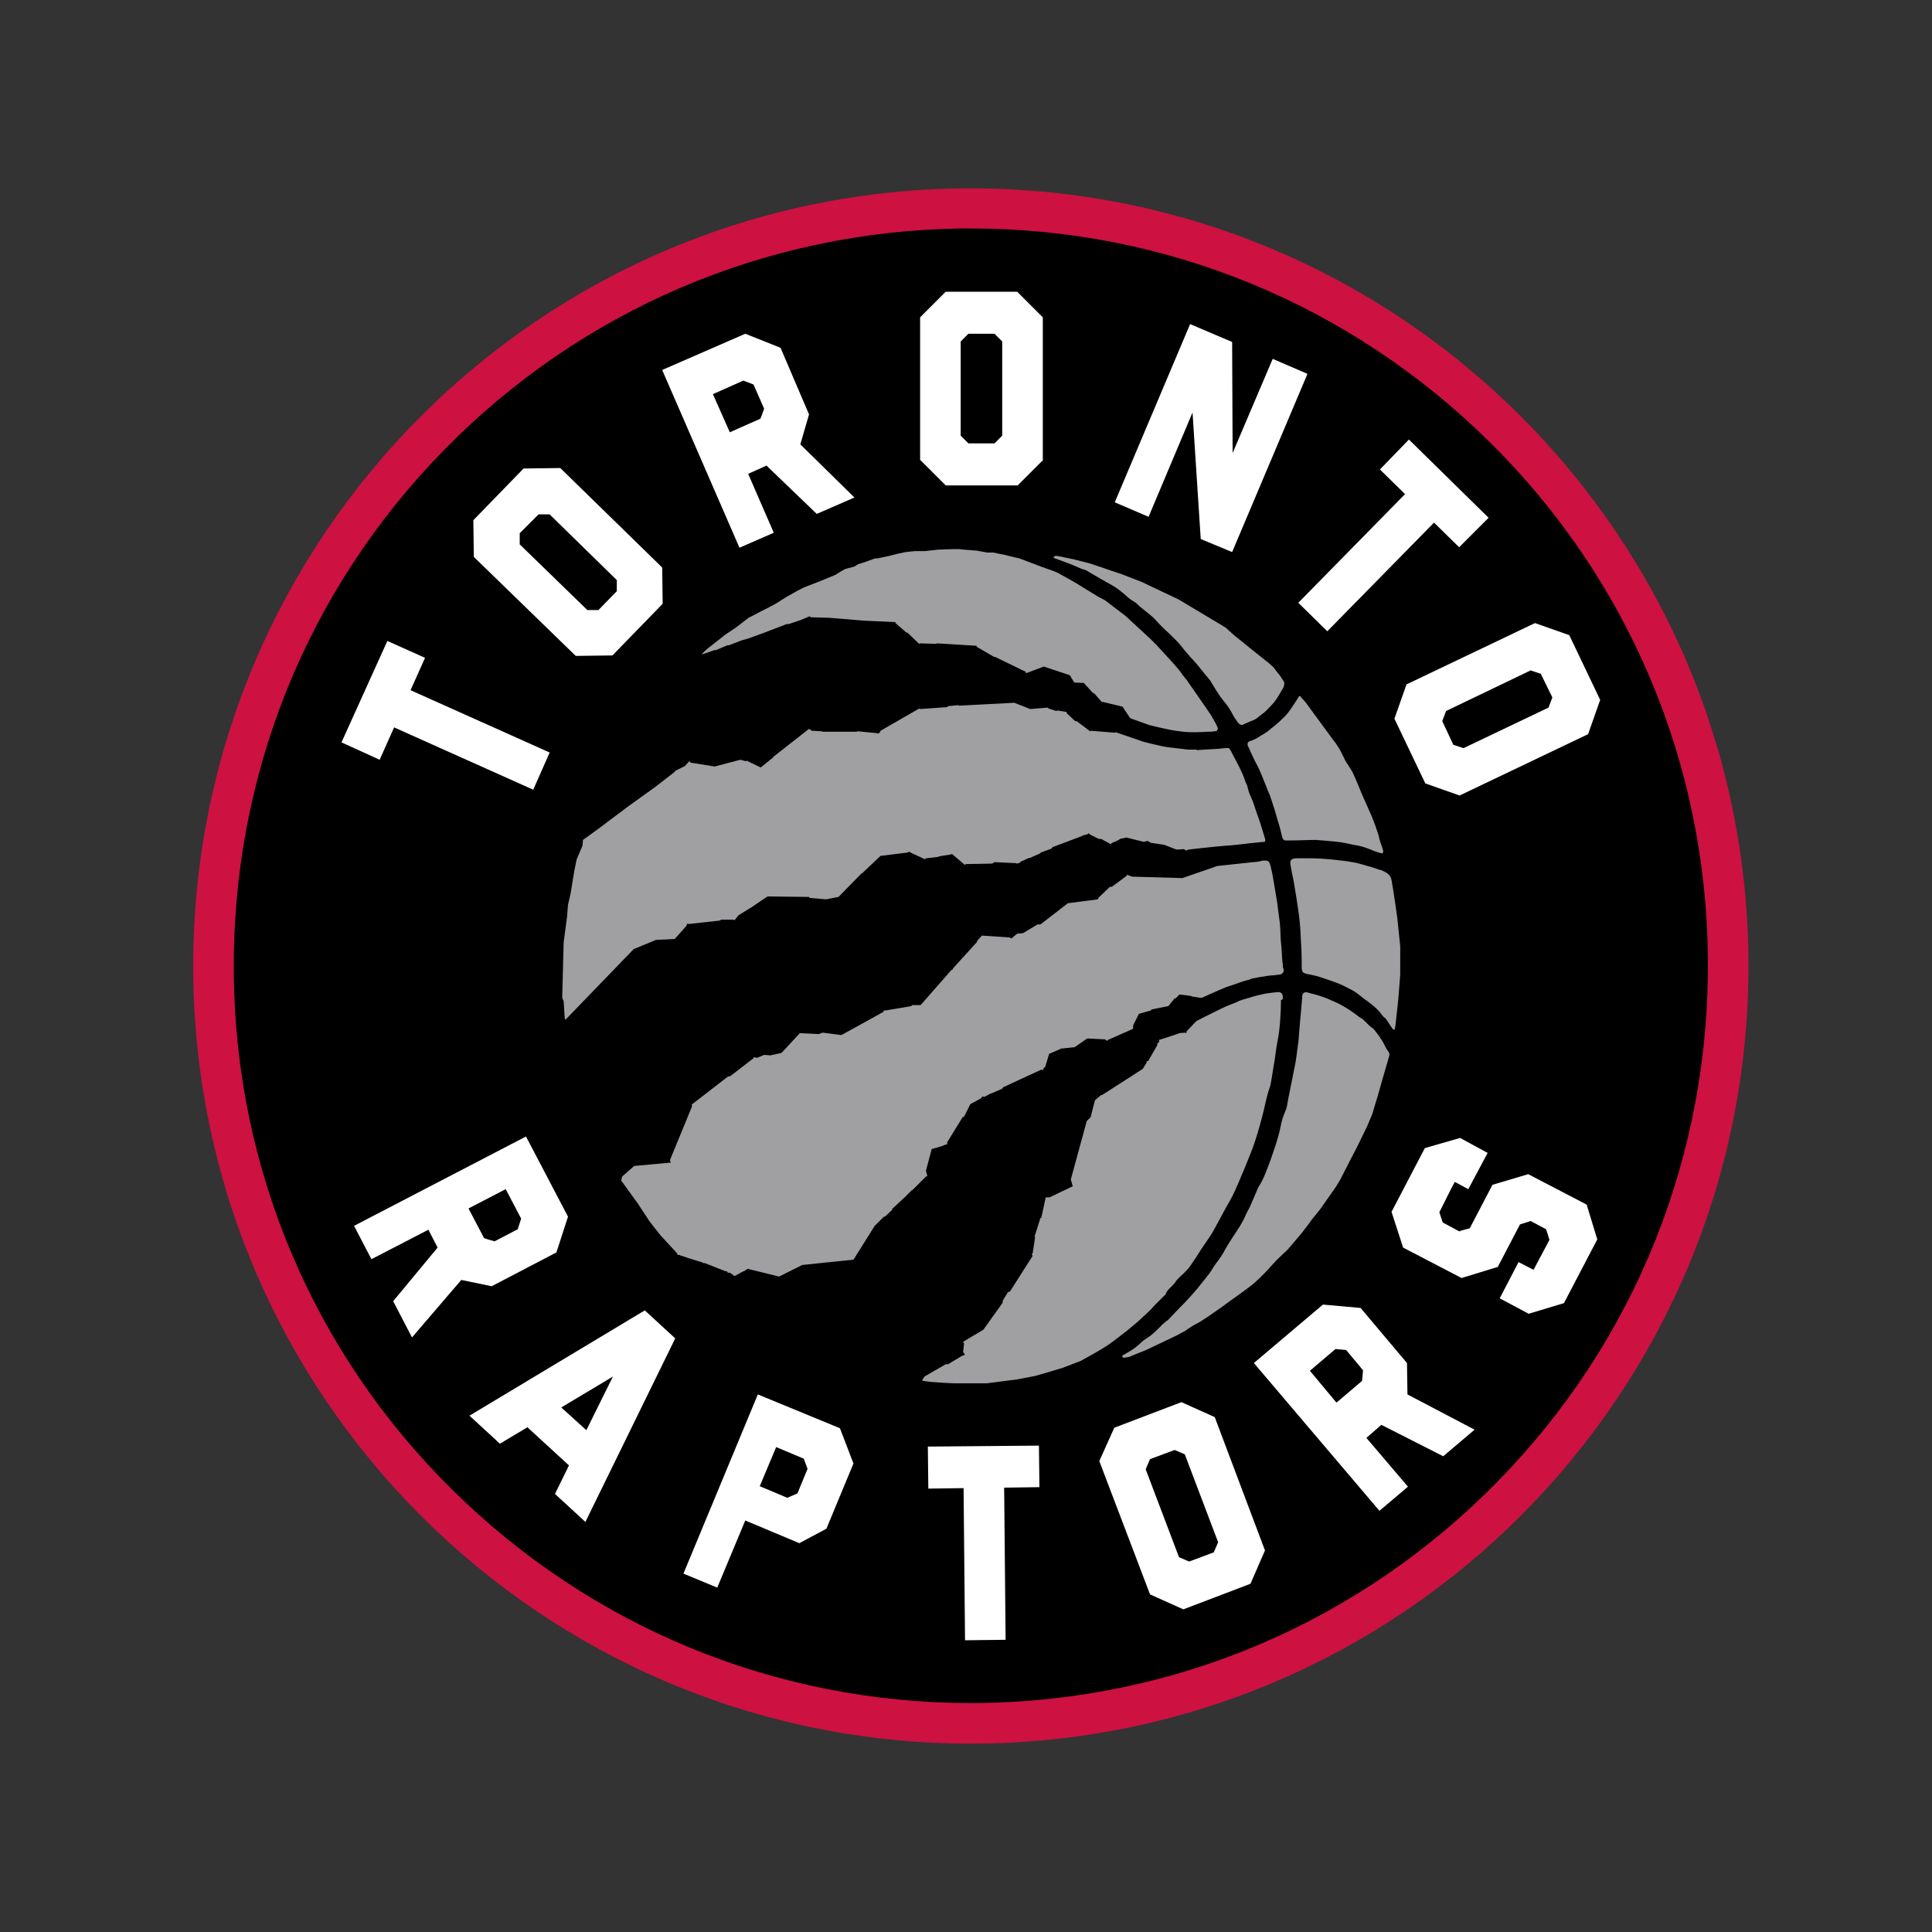 <svg version="1.1" id="Layer_1" xmlns="http://www.w3.org/2000/svg" x="0" y="0" width="400" height="400" style="enable-background:new 0 0 400 400" xml:space="preserve"><rect width="100%" height="100%" fill="#333333" stroke="none"/><style>.st2{fill:#a0a0a3}</style><path d="M362 200c0 88.9-72.1 161-161 161S40 288.9 40 200 112.1 39 201 39s161 72.1 161 161" style="fill:#cd1141"/><path d="M201 352.6c-40.4 0-78.5-15.7-107.3-44.1-28.8-28.4-44.9-66.4-45.3-106.9-.4-40.8 15-79.3 43.5-108.4 28.5-29.1 66.7-45.4 107.4-45.9h1.7c40.4 0 78.5 15.7 107.3 44.1 28.8 28.4 44.9 66.4 45.3 106.9.4 40.8-15 79.3-43.5 108.4-28.5 29.1-66.7 45.4-107.4 45.9H201"/><path d="m216 95.2-5.3 5.3h-14.9l-5.3-5.3V65.7l5.3-5.3h14.8l5.3 5.3v29.5zm-15.5-26.1-1.6 1.6v19.5l1.6 1.6h5.4l1.6-1.6V70.7l-1.6-1.6h-5.4zm101.7 95.6-7.1-2.5-6.4-13.4 2.5-7.1 26.6-12.7 7.1 2.5 6.4 13.4-2.5 7.1-26.6 12.7zm16.8-25.2-2.1-.7-17.5 8.4-.8 2.1 2.3 4.9 2.1.7 17.6-8.4.8-2.1-2.4-4.9zm-181.9-22 .1 7.5-10.4 10.7-7.6.1-21.1-20.5-.1-7.6L108.4 97l7.6-.1 21.1 20.6zm-29.5-7.1v2.3l14 13.6h2.3l3.8-3.9v-2.3l-13.9-13.6h-2.3l-3.9 3.9zm163.1-33-15.6 36.9-6.5-2.7-1.7-26.2-9.1 21.6-7-3 15.6-36.9 8.7 3.7.1 23 8.3-19.5zm-103.2 8.4-1.8 6.2 11.2 11-7.8 3.4-10.4-10-3.8 1.7 5.3 12.2-7.1 3.1-16-36.8 17.2-7.5 7.3 2.9 5.9 13.8zm-16.4 3.7 6.3-2.8c.1 0 .8-2.1.8-2.1l-2.2-5-2.1-.8-6.3 2.8 3.5 7.9zm151 23.8-5.2-5.1-22.1 22.5-6-5.9 22.1-22.5-5.2-5.1 6-6.2 16.5 16.2zM88 136.2l-3 6.7 28.8 12.9-3.4 7.7-28.8-12.9-3 6.7-7.9-3.6 9.5-21zm220 102.5-4 7.5-2.8-1.5-.8 1.5-2.4 4.8.7 2.1 3.9 2.1-.5-.3 2.2-.6 4.7-9 7.4-2.2 12.1 6.3 2.2 7.2-6.9 13.2-7.3 2.2-6-3.2 3.9-7.5 3.1 1.6 3.3-6.2-.7-2.2-3.2-1.7-2.2.7-4.6 8.8-7.5 2.3-12.1-6.3-2.4-7.4 6.9-13.2 7.3-2.1 5.7 3.1zm-206.2 27.6-6.3-1.3-10.2 11.9-3.9-7.5 9.2-11.1-1.9-3.7-11.8 6.1-3.6-6.9 35.6-18.5 8.7 16.6-2.4 7.4-13.4 7zM97 250.2l3.2 6.1c0 .1 2.2.7 2.2.7l4.8-2.5.7-2.2-3.2-6.1-7.7 4zm57.3 64.6-5.8 13.9-7-2.9 15.4-37.1 17 7 2.8 7.3-5.6 13.5-5.6 3-11.2-4.7zm3-7.1 5.7 2.4 2.1-.9 2.1-5.1-.8-2.1-5.7-2.4-3.4 8.1zm57.9.2-7.3.1.3 31.5-8.4.1-.3-31.5-7.3.1-.1-8.7 23-.2zm46.7 13.1-3 6.9-13.9 5.3-6.9-3.1-10.5-27.6 3.1-6.9 13.9-5.3 6.9 3.1 10.4 27.6zm-23.8-18.9-.9 2.1 6.9 18.2 2.1.9 5.1-1.9.9-2.1-6.9-18.2-2.1-.9-5.1 1.9zm53.2-19.9.1 6.5 13.9 7.3-6.5 5.5L286 295l-3.1 2.7 8.6 10.1-5.9 5-26-30.6 14.3-12.1 7.8.7 9.6 11.4zm-14.6 8.2 5.3-4.5.2-2.2-3.5-4.2-2.2-.2-5.3 4.5 5.5 6.6zm-155.5 24.7-6.3-5.8 2.9-5.9-8.6-7.9-5.7 3.4-6.3-5.8 36.3-21.8 6.3 5.8-18.6 38zm.2-19 5.5-11.1-10.7 6.4 5.2 4.7z" style="fill:#fff"/><path class="st2" d="M232.3 280.7c.1.2.2.4.3.4.4 0 1.3-.2 1.3-.2l.9-.4 2.5-1 6.3-3 1.1-.6.6-.3.7-.5 1.1-.7 1.3-.7 1.7-1.1 3-2.1 1.5-1.1 2.1-1.5 1.9-1.4.9-.7 1.3-1.2 1.3-1.3 2.1-2.3 2.5-2.4 2.8-3.3 1.6-2.1.5-.7 1.7-2.1 3.3-4.7.9-1.5 2.2-4.3 1.2-2.3 2.1-4.3 1.1-2.6 1.2-4s1.5-5.3 2.3-8c.1-.3.1-.6-.1-.9-.5-.6-.8-1.4-1.2-2.1-.2-.4-.5-.7-.7-1.1-.2-.3-.8-1-1-1.3-.2-.3-.5-.5-.8-.7-.7-.6-1.3-1.3-1.8-1.7-.3-.1-.5-.3-.8-.5-1.8-1.4-3.6-2.5-5.6-3.3-.8-.4-1.7-.7-2.6-1-.6-.2-1.6-.4-2.2-.6-.4-.1-.7-.1-.9.1-.3.2-.3.6-.3 1-.1 1.1-.2 2.3-.3 3.4-.1 1.1-.2 2.3-.3 3.4-.1 1-.1 2.1-.3 3.1-.2 1.4-.3 2.7-.6 4.1l-1.5 7.5c-.1.7-.2 1.4-.5 2-.5 1.1-.8 2.2-1 3.3-.5 2.4-1.3 4.6-2.1 6.9-.7 1.8-1.3 3.7-2.4 5.4-.1.1-.1.2-.2.4-.5 1.2-1 2.3-1.5 3.5-.3.7-.8 1.4-1.1 2.2-.4.9-.9 1.8-1.5 2.7-.9 1.4-1.8 2.7-2.6 4.1-.5 1-1.1 1.9-1.8 2.8-.2.2-.3.5-.5.7-.5.8-1 1.6-1.6 2.3-1.1 1.4-2.2 2.8-3.4 4.1-.7.8-1.5 1.6-2.3 2.4-.7.7-1.4 1.5-2.1 2.2-.1.2-.3.3-.5.4-.4.4-.9.7-1.2 1.1-.9.9-1.8 1.8-2.9 2.5-.5.3-.9.6-1.3 1-1.1 1.1-2.4 1.8-3.8 2.6m56.4-67.5s.1-.1.1-.2c0-.2.1-.6.1-.6l.6-5.5.4-5.1v-5.9l-.6-5.8s-.7-5.2-1.2-7.9c-.2-1-.8-1.4-1.6-1.8-.3-.1-.5-.3-.8-.3l-1.8-.6c-1.3-.3-2.5-.8-3.9-1-1.6-.3-3.1-.4-4.7-.6-1.3-.1-2.6-.2-3.9-.2h-2.7c-.6 0-1.1 0-1.4.4-.3.3-.1 1 0 1.6.2 1.3.4 1.9.6 3.1.6 3.7 1.3 7.4 1.4 11.2.1 1.7.2 3.4.2 5.1v1.3c0 .3.1.6.2.8.1.2.4.3.7.4.3.1.6.1 1 .2.3.1.9.2 1.3.3 1.5.5 3.1 1 4.6 1.6 1 .4 2 1 3 1.5.1.1.2.1.3.2.6.4 1.2.9 1.7 1.3 1.4 1 2.8 2 3.8 3.4.2.3.4.5.7.7.4.4 1.1 1.7 1.6 2.3.1 0 .2.1.3.1M250 151.5c.5 0 1 0 1.4-.1.3 0 .6 0 .7-.4.1-.3-.1-.6-.2-.8-.1-.3-1.1-2-1.1-2l-1-1.5-4.1-5.9-.8-1-.8-1.1-1.3-1.5-3.3-3.6-1.4-1.4-5.1-4.7-4.2-3.2-1.5-.8-4.9-3-3.4-1.9-.7-.3-2.8-1-4.2-1.6-.3-.1-1.3-.3-.4-.1-1.2-.3-2.5-.5h-1.2l-2.2-.4-2.6-.2-.9-.1H197l-2.8.1-2.7.3h-2.1l-1.9.2-1.9.4-1.5.4-2.4.5h-.5l-2.2.8-1.3.4-.8.5-1.9.5-.9.5-1.1.7-2.9 1.2-3.6 1.4-1.2.6-2.5 1.4-2.2 1.4-2.1 1.1-.8.4-2.3 1.2-.4.2-2.6 2-2.1 1.4-.4.3-2.4 1.9-.9.7s-1.3 1.1-1.3 1.3l.9-.3 1.7-.6h.3l2.4-1h.3l2.6-1 1.4-.4 1.4-.5 1.9-.7 4.7-1.8h.4l2.4-.8 1.9-.8.3.2 3.7.1 2.4.2h.1l4.7.4 6.6.3v.2l2.3 2h.2l2.4 2.3.2-.1 3.3.1.2-.1 8.2.5v.2l3.6 2.1h.2l6.4 3.1v.3l3.7-1.4 5.4 1.8.9 1.5 2 .1 1.9 2.1h.2l1.5 1.7v.1h.2l4.2 1 1.6 2.4 3.9 1.4s4.2 1.1 6.3 1.3c2 .3 4.3.2 5.8.1m36.4 24.8c-.1-.6-.6-1.9-.6-1.9l-.2-.7-.2-.8-.7-2.1-.7-1.8-2-4.5-.9-2.2-1.1-2.5-1.4-2.2-.3-.6-.9-1.8-.9-1.4-.4-.5-5.8-7.9s-.6-.7-.9-1c-.1-.2-.2-.3-.4-.3 0 0-1.8 2.9-2.6 3.8-.7.8-2.3 2.2-2.3 2.2s-1.3 1-1.5 1.2c-.2.2-1.2.8-1.2.8l-1.3.8s-1 .5-1.2.5c-.2.1-.4.1-.5.3-.1.1-.1.2-.1.5 0 .2.1.3.2.5.5 1.1 1 2.3 1.6 3.4.9 1.6 1.5 3.4 2.2 5.1.2.6.5 1.1.7 1.7.5 1.5 1 3 1.4 4.5.2.7.4 1.3.6 2 .2.7.3 1.4.5 2 .1.4.4.7.9.6h1.3c1.6 0 3.1-.1 4.7-.1.4 0 3.6.3 3.6.3s1.1.1 1.7.2c1.2.2 2.4.5 3.6.7 1 .2 2 .6 3 1 .4.2.9.3 1.4.5.2 0 .4.1.4.1.3-.2.3-.3.3-.4"/><path class="st2" d="M265.9 141.4c0-.2-.5-.9-.5-.9l-.3-.5-.8-1-.6-.8-1.1-1s-.2-.2-.4-.3c-1.9-1.5-5.6-4.5-5.6-4.5l-1-.8-1.9-1.7-9.7-5.8-7.6-3.6-4.1-1.6-1.5-.5-5-1.7-3.5-.9-3.4-.7h-.5l-.3.3.1.1s.3.2.5.2c1.1.4 2.1.8 3.2 1.2l2.1.9c.5.1 1 .3 1.4.6 1.6.9 3.2 1.9 4.9 2.8 1 .6 1.9 1.3 2.7 2 .6.6 1.3 1.1 2 1.5.3.2.6.5.9.8.2.1.3.3.5.4.9.8 2 1.5 2.8 2.4.9 1 1.8 1.9 2.8 2.8.9.9 1.8 1.7 2.6 2.7.6.8 1.3 1.6 2 2.4 1.4 1.4 2.5 3 3.8 4.5.2.2.3.4.4.6.8 1.3 1.6 2.7 2.6 3.9.7.8 1.3 1.7 1.8 2.7.3.6.7 1.1 1.1 1.7.2.3.6.5.8.5.2 0 .5-.2.5-.2l.7-.3s.9-.4 1.2-.5c.3-.1.9-.5 1.1-.7.2-.2 1.1-.8 1.6-1.3s1.6-1.7 1.6-1.7l.7-1 1.3-2.2c-.1-.1.2-.6.1-.8m-4 32.2c-.5-1.6-.9-3.1-1.5-4.7-.5-1.3-.8-2.6-1.4-3.9-.4-.7-.6-1.6-.8-2.4-.2-.4-.4-.8-.5-1.2-.7-2-1.7-3.7-2.7-5.6 0-.1-.1-.2-.2-.4s-.2-.3-.4-.5c-.2-.1-.4 0-.9 0-.8.1-1.9.2-2.3.2-.4 0-2 .1-3.3.2l-.3-.1H246l-4.2-.5c-1.5-.2-5-1.1-5-1.1l-2.6-.9-3.2-1.1-.2.1-4.9-.4-.2.1-2.8-2.1h-.3l-1.7-1.6-.1-.3-1.9-.3-.2.1-1.6-.5-.2-.2-3.6.3-3.3-1.3-11.4.6-.2-.1-2.1.2-.2.2-5.6.4-.2-.1-8 4.6-.1.3-.4.3-.2-.1-4-.4-.2.1h-7.1l-.2-.1-2-.1-.6-.4-7.4 5.8v.1l-2.6 2.1-2.9-1.4-.2.1-1.1-.3s-5.4 1.4-5.3 1.4l-5-.8-.3-.3-.9 1-2 1-.1.2-4 3.1-5.7 4.1-6.4 4.8-2.9 2.1-.1 1.2-1.2 2.8-.5 2.4-.8 4.9-.5 2.1-.2 2.5-.7 5.3-.3 11.5.3.7.2 3.2s0 .6.2.6l14.1-14.6 4.6-1.9 3.9-.2 2.4-2.7.2-.5.3.1 6.4-.7.3-.2h2.4l.4.1.8-1 2.9-1.8 3.1-2.1 8.6.1.1.2 3.4.3 2.6-.5 4.8-4.9h.1l3.8-3.6 5.7-.7.2-.2.3.2 3 1.4.2-.2 2.6-.3.1-.1 2.5-.4.2-.1 2.7 2.3.1-.2 5.5-.1.5-.3 4.4.2.2.1.7-.2.1-.2 1.8-.8h.2l2-.9.2-.2 2.2-.8.2-.3 6.1-2.3.1-.1 1.1-.3.2-.2.3.3 1.8.9h.5l2 1.1.1-.2.6-.3h.1l1-.5v-.1l1.4-.3 3.6.9.8-.2.7.4 2.7.4 2.6 1 1.5-.1.5.3.4-.2s5.1-.6 7.7-.8c1.7-.1 3.3-.3 5-.5.9-.1 1.9-.2 2.8-.3.3.1.6-.1.4-.7"/><path class="st2" d="M265.6 199.9c0-.4-.1-.6-.1-.9-.1-1-.1-2-.2-3 0-.3-.1-.7-.1-1-.1-1.2-.1-2.5-.2-3.7-.2-1.6-.4-3.1-.6-4.6l-.6-3.6c-.2-1.3-.4-2.4-.7-3.6-.3-1.3-.5-1.4-1.8-1.3-.1 0-.2 0-.3.1-.5.1-1.1.2-1.6.2-2.5.3-4.9.5-7.4.8l-7.2 2.5-10.4-.3-1.1-.4v.2l-3.1 2.3h-.4l-2.4 2.3-.1.3-6.2.8-5.7 4.4h-.6l-3 1.8-1.2.1-1.2 1-.3-.2-5.8-.4-1 1.1v.2l-5 5.5-.1.3h-.2l-6.4 7.3h-1.8l-.1.2-5.3.9h-.4s-.1.2-.1.3l-8.7 4.8-3.9-.5-.8.3-3.9-.2-3.8 4.1-2.3.5-1.3-.1-1.4.6-.8-.1v.2l-4.8 3.7-.5.1-7.5 5.8.1.3-4.6 11.2.2.5-7.6.7-2.5 2.2-.2.8 3.4 4.7 2.5 3.8 2.2 2.8 3.5 3.8s0 .3.1.3.5 0 .5.1l2.1.7 2.6.8s0 .1.1.1h.3l4.3 1.7h.3l.2.3h.4l1 .7 1.8-1h.1l.8-.5 6.5 1.6 4.8-2.4 10.6-1.1 4.4-7 1.9-1.9h.2l1.5-1.4v-.2l2.7-2.5 1.3-1.3.3-.2 1.5-1.5 1.2-1.2.3-.1-.3-1.1 1.2-4.5 2.4-.7.1-.1.7-.2v-.4l3.2-5.2.3-.1 1.3-2.6 2.2-1.2.3-.4.4.1 1.3-.7h.1l2.3-1 .2-.3 7.8-3.6h.5l.1-.4.3-.2.8-2.7 2.5-1.1 2.8-.3 2.6-1.8 3.7.2.4.3.2-.2 5.2-2.3v-.7l1.2-2.4 2.5-.7.1-.2 3.5-.7 1.3-1.6h.2l.8-.8 2.4.3.1.1 1.3.2.8.1s3.5-1.6 5-2.2l1.8-.6c.8-.3 1.6-.6 2.4-.8.4-.1.8-.2 1.2-.4l1.6-.3 1.9-.3 1.2-.1s.6-.1.8-.1c.2 0 .5 0 .8-.3.3-.2.2-.5.3-.7-.2-.5-.2-.6-.2-.9"/><path class="st2" d="M265.6 206.7c0-.3 0-.7-.2-1-.2-.2-.5-.3-.7-.3-.2 0-1.1.1-1.1.1l-1.5.2c-.2 0-.3.1-.5.1-.9.2-1.8.4-2.7.7-1 .3-2 .5-2.9 1-1 .4-2.1.8-3.1 1.3-.4.2-3.7 1.8-5.2 2.6l-2 2.1-.1.4-.3-.1-1.2.1-.1.1-4 1.3v.4l-.4.4v.3l-1.9 3.3h-.3v.3s-.4.6-.8 1.3l-8.4 5.4h-.2l-1.3 1.1-.9 3.5-.8.8-3.3 12.1.4 1.4-4.8 2.3h-.8l-.9 4.2-.2.1-1.2 3.8.1.2-.5 3.3-.2.2.2.3-4.7 7.4-.4.1-1.1 1.8v.4l-4 5.6-4.2 2.5.2.4-.2 1.7.4.6-.6.2-3 1.8-.3-.1-4.5 2.6-.5.8c0 .1 1.7.3 1.7.3l2.9.2 2 .1h6.8l6.2-.8 3.7-.7 2.8-.8 3-.9 3.9-1.5.3-.2 1.1-.6s3.1-1.7 4.5-2.7c2.4-1.8 4.8-3.6 7-5.7.8-.7 1.5-1.4 2.2-2.2l2.1-2.1c.1-.1.3-.2.3-.4.2-.6.7-1 1.1-1.4.3-.3.6-.6.8-.9.5-.8 1.2-1.3 1.8-1.9.5-.5 1-1 1.4-1.6.7-1 1.4-2.1 2.1-3.2.9-1.4 2-2.8 2.8-4.3.9-1.6 1.7-3.2 2.6-4.8.8-1.3 1.5-2.7 2.1-4.1 1-2.3 2-4.7 2.9-7 1-2.5 1.7-5.1 2.4-7.7.5-1.9.8-3.9 1.5-5.8.1-.2.1-.5.2-.8.3-1.6.5-3.2.8-4.8.2-1.5.4-3 .7-4.5.2-1 .3-2.1.4-3.1.1-1.4.2-2.9.2-4.3v-.5s.3-.1.4-.4"/></svg>